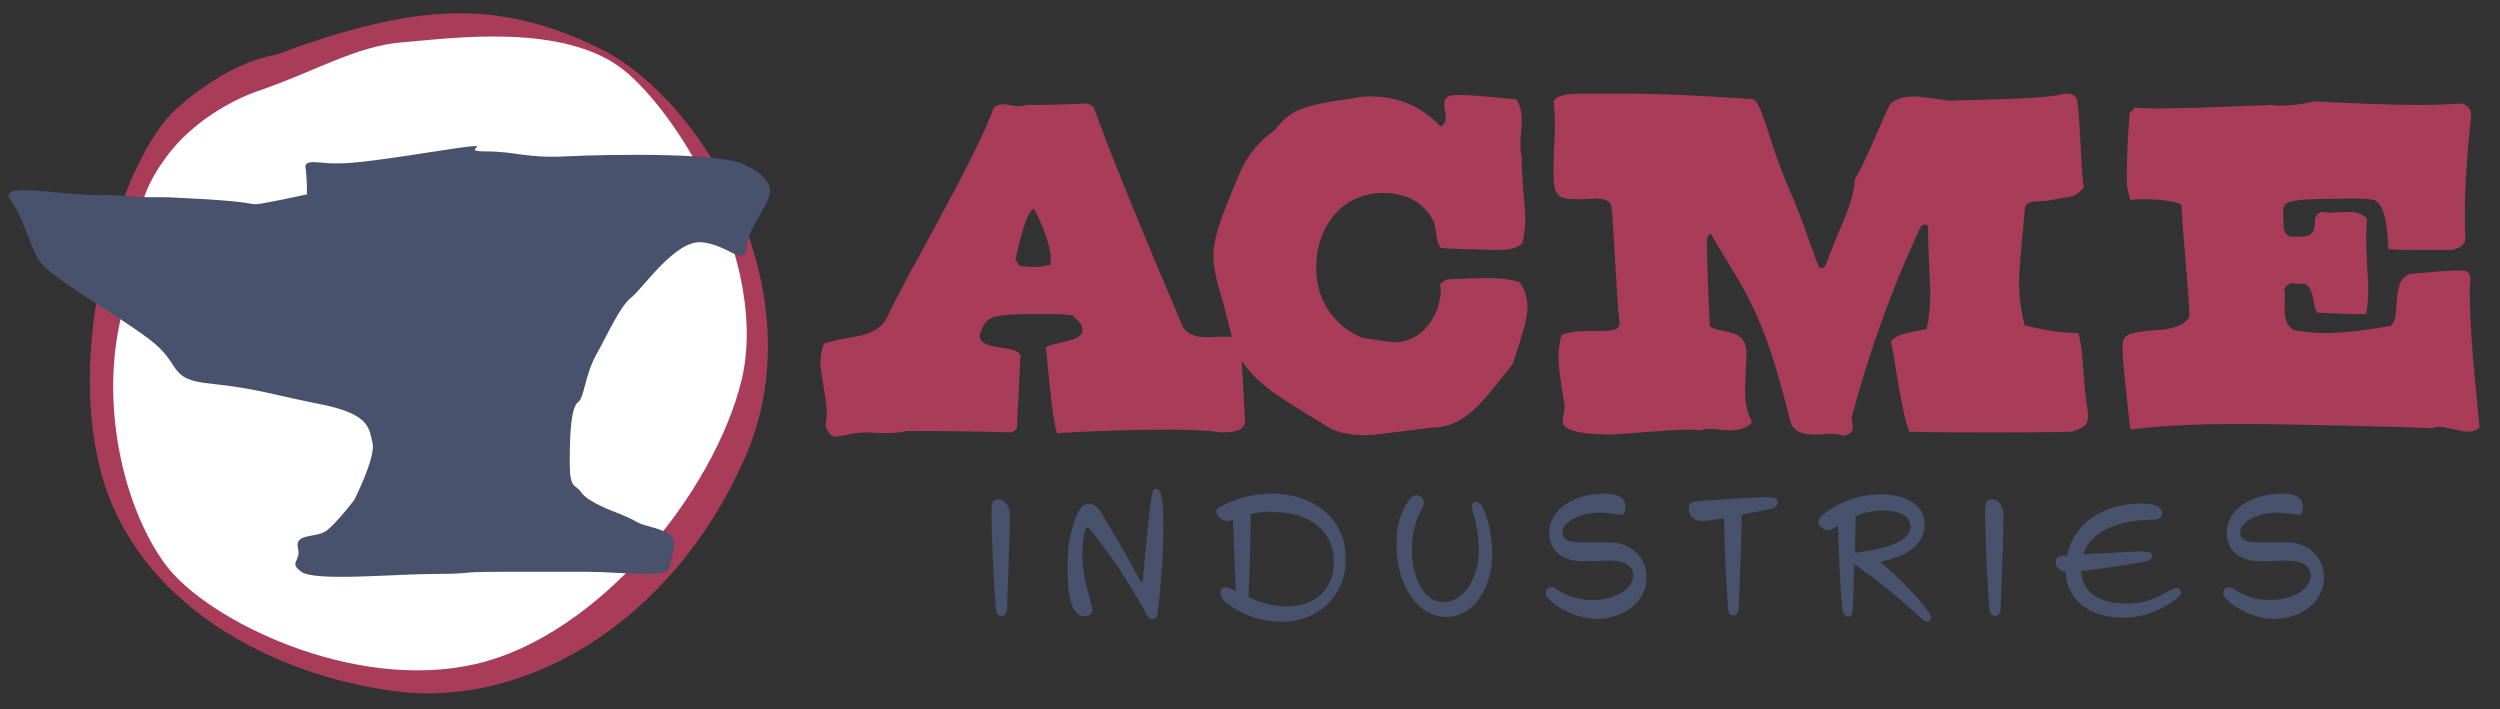 <?xml version="1.0" encoding="utf-8"?>
<!-- Generator: Adobe Illustrator 26.5.0, SVG Export Plug-In . SVG Version: 6.00 Build 0)  -->
<svg version="1.1" id="Layer_1" xmlns="http://www.w3.org/2000/svg" xmlns:xlink="http://www.w3.org/1999/xlink" x="0px" y="0px"
	 viewBox="0 0 355 100.7" style="enable-background:new 0 0 355 100.7;" xml:space="preserve">
<rect x="0" y="0" width="355" height="100.7" fill="#333333" stroke="none"/>
<style type="text/css">
	.st0{fill:#A93D59;}
	.st1{fill:#FFFFFF;}
	.st2{fill:#48526D;}
</style>
<path class="st0" d="M39.1,7.8c19.7-7.3,31.4-8.1,46.1-0.9s31,34.7,20.5,58.3s-31.4,35.2-49.2,33S19.3,85.8,14.3,66.9
	s3.1-44.6,10.8-51.5S39.1,7.8,39.1,7.8z"/>
<path class="st1" d="M36.7,12.9c7.7-2.6,13.9-6.4,20.5-6.9S80.5,3,89,10.3s20.1,27.9,16.3,43.7C101.4,69.9,85,90.3,67.5,94.3
	s-38.1-6.3-43.9-14S14.3,58.4,17,45.9s1.5-16.7,6.6-23.6S36.7,12.9,36.7,12.9z"/>
<path class="st0" d="M173.5,61.4c-2.2-0.3-4.7-0.4-7.5-0.4c-5,0-10.6,0.2-15.9,0.5c-0.9-2.9-1.4-11.4-1.6-12.1
	c0.5-0.8,5.2-0.8,5.2-2.4c0-1-0.3-1.1-1.4-2.2c-1.1-0.2-2.3-0.2-3.6-0.2h-3.6c-4.4,0.2-5.2,0.3-6,3.1c0.3,2.3,5.2,1.1,5.8,2.8
	l-0.5,10.3c-0.1,0.2-0.4,0.5-0.9,0.6c-3.2-0.1-8.2-0.2-14.8-0.2c-0.6,0.2-1.7,0.3-3.2,0.3c-0.8,0-1.7-0.1-2.5-0.1
	c-1.9,0-3.4,0.6-4.4,0.6c-0.6,0-1.1-0.6-1.4-1.7c0.2-0.6,0.2-1.2,0.2-1.9c0-1.5-0.9-5.6-0.9-6.9c0-1,0.2-1.9,0.5-2.7
	c0.5-0.2,2.1-0.6,5-1.1c2-0.4,3.4-1.3,4.1-2.9c1.8-4.2,12.7-22.7,15-29.5c0.4-0.3,0.8-0.5,1.3-0.5c0.5,0,1.8,0.3,2.3,0.3
	c0.4,0,0.7-0.1,1-0.2h1.8c1.8,0,4.1-0.1,6.9-0.2c0.3,0.1,0.6,0.3,0.9,0.5c1.9,5.4,6.1,15.8,12.7,31.3c0.7,1,1.8,1.4,3.5,1.4
	c0.7,0,1.3-0.1,1.8-0.1c2.8,0,2.5,0.1,2.9,1.1c0-0.1,0.2,3.7,0.6,11.1C176.5,61.1,175.5,61.4,173.5,61.4z M149.2,36.6
	c0-2.2-2.2-6.9-2.4-6.9c-1,0-2.3,5.6-2.6,7.2c0.1,0,0.2,0.3,0.5,0.8c0.8,0.2,1.5,0.2,2.2,0.2c0.8,0,1.5-0.1,2.2-0.3
	C149.2,37.3,149.2,37,149.2,36.6z"/>
<path class="st0" d="M212.4,35.5c-1.1,0-2.2-0.1-2.9-0.1c-2.3,0-3.8-0.1-4.9-0.2c-0.7-0.7-0.7-3.1-1-3.7c-1.4-2.8-3.9-4.1-7.3-4.1
	c-5,0-9.4,4-9.4,10.7c0,5.3,3.4,8.7,6.7,9.9c2.6,0.4,4.1,0.6,4.4,0.6c4.3,0,6.6-4.3,6.6-7.5c0-0.3-0.1-0.5-0.1-0.8
	c0.6-0.4,0.8-0.5,0.8-0.6c0.1,0,2.2-0.2,6.2-0.2c1.7,0,3.2,0.2,4.3,0.6c0.7,1,1.1,2.2,1.1,3.5c0,2-1.1,5-2.1,8.1
	c-3.6,4.4-6.4,9-11.3,9c-5.6,0.7-8.7,1.1-9.3,1.1c-1.9,0-3.5-0.2-5-0.8c-5-3-8.1-5-9.1-5.8c-5.4-4.3-4.7-6.6-6.9-13.9
	c-0.6-2-0.9-3.8-0.9-5c0-3.2,2.1-7.7,3.5-11.2c1.2-2.9,3-5.1,5.2-6.6c2.3-2.9,3.6-3.5,11.5-4.6c0.8-0.2,1.5-0.2,2.2-0.2
	c3.8,0,7.2,1.4,9.9,4.3c0.5-0.3,0.7-0.8,0.7-1.4c0-0.3-0.2-1.3-0.2-1.7c0-1.4,0.8-1.4,2.3-1.4c2.8,0,7,0.6,7.9,0.6
	c0.5,0.7,0.8,1.7,0.8,3c0,1.1-0.2,2.4-0.2,3.3c0,0.8,0.1,1.5,0.2,2v0.8c0,2.1,0.5,6.8,0.5,7.8c0,1.3-0.2,2.5-0.4,3.5
	C215.4,35.4,213.8,35.5,212.4,35.5z"/>
<path class="st0" d="M296.5,58.9c0,1.5-0.5,1.8-2.3,2.4c-3.9,0.1-7.8,0.1-11.7,0.1c-3.8,0-7.6,0-11.4-0.1
	c-1.2-3.2-2.3-12.1-2.6-12.8c0.8-1.3,4.7-1.6,5.1-1.8c0.3-1.4,0.5-3.1,0.5-5c0-1.1-0.3-6.1-0.3-8.5v-1c-0.1-0.2-0.2-0.3-0.4-0.3
	c-0.3,0-0.6,0.1-0.7,0.4c-4.1,8.7-7.3,17.7-9.8,27.1l0.2,1c0,0.9-0.2,1.2-1.3,1.5c-0.5-0.2-1.1-0.3-2-0.3c-0.2,0-0.7,0-1.2,0.1h-1.1
	c-2,0-3-0.7-3.3-2c-2.3-9.1-4.1-14.8-8.1-21.2c-1.5-2.5-2.6-4.2-3.1-5.3c-0.7,0.3-0.6,0.5-0.6,1.9c0,1.9,0.1,5.6,0.4,11.2
	c1.3,1.2,5.2,0.1,5.2,3.8c0,1.2-0.2,4.2-0.2,5.4c0,1.7,0.3,3.2,1,4.4c-0.6,0.9-1.7,1.2-3.4,1.2c-0.9,0-1.7-0.2-2.3-0.2
	c-0.8,0-1.3,0.1-1.6,0.2c-0.4,0-0.8-0.1-1.3-0.1c-3.4,0-10.2,0.7-11.5,0.7c-2.3,0-6.8-0.2-6.8-1.8c0-0.7,0.3-1.7,0.3-2.3
	c0-0.2-0.1-0.4-0.1-0.5c-0.5-3-0.8-5.1-0.8-6.4c0-1.1,0.2-2.2,0.4-3.1c0.9-0.4,2.2-0.6,3.8-0.6h1.4c2.1,0,2.9,0,3.1-1.1
	c-0.5-3.5-0.8-14-1.2-16.6c0-0.2-0.1-1.1-2.2-1.1c-0.7,0-1.6,0.1-2.5,0.1c-3.2,0-3.5-0.6-3.5-4.3c0-1.7,0.2-4.6,0.2-6.4
	c0-1.3-0.1-2.4-0.2-3.2c0.5-1,2.3-1.1,4.8-1.1h3.1c4.7,0,9.4,0,20.5,0.8c1.4,1,2.3,6.5,5,12.6c2,4.4,4.1,11.3,4.4,11.3
	c1.1,0,0.2,0.8,3.4-6.7c1-2.3,1.5-4.2,1.6-5.9c1.4-2.1,4.1-9,5-10.6c0.8-0.8,2-1.1,3.4-1.1c1,0,4.4,0.5,5,0.6
	c5.6-0.2,11.9-0.2,15.5-0.8c0.4-0.1,0.8-0.2,1.1-0.2c1.1,0,1.6,0.5,1.6,1.3v0.2c0.4,2.1,0.5,9.7,0.9,11.8c-0.4,0.6-1.2,1.3-2.3,1.4
	l-2.9,0.5c-1.5,0.2-3.2-0.2-3.2,1.4c-0.5,5.3-0.8,8.7-0.8,9.9c0,2.3,0.3,4.5,0.8,6.4c2.8,0.7,5.3,1.1,7.6,1.1
	c0.7,1.7,0.8,7.8,1.1,9.2C296.2,56.9,296.5,58.3,296.5,58.9z"/>
<path class="st0" d="M350.3,61.3c-0.7,0-3-0.7-3.9-0.7c-0.4,0-0.7,0.1-1,0.2c-4.1-0.2-21.5-0.6-27-0.6c-6,0-11.3,0.2-15.9,0.8
	c-0.2-1.9-0.5-4.6-0.9-8.3c0-0.5-0.2-2.3-0.2-3c0-2.2,0.1-2.5,5.7-2.9c1.9-0.2,3.2-0.8,3.8-1.8c0-2.9-1.1-13-1.1-15.9
	c-0.9-0.5-2.6-0.8-5.3-0.8c-0.6,0-1.3,0-2,0.1c-0.2-0.8-0.5-1.7-0.5-2.9c0-2.5,0.1-5.6,0.4-9.4c0.2-0.2,0.4-0.5,0.7-0.8
	c0.8,0,1.9,0.1,3.2,0.1c3.6,0,9-0.2,16.3-0.5c0.5,0.1,0.9,0.1,1.4,0.1c1.4,0,2.9-0.2,4.7-0.6c6.1,0.3,10.9,0.5,14.7,0.5
	c2.6,0,4.7-0.1,6.2-0.2c0.8,0.2,1.3,0.8,1.3,1.7c-0.6,5.6-0.9,10.2-0.9,14.1c0,1.2,0,2.3,0.1,3.4c-0.1,0.8-0.7,1.3-1.9,1.6
	c-4.1,0-7.1,0-9-0.1c-0.2-0.5,0-6.3-2.1-7c-0.8-0.2-1.9-0.2-2.9-0.2c-10.3,0-9.9,0.4-10,2.1c0.1,1.6-0.2,3.3,1.4,3.3
	c1.7,0,3.1,0.2,3.1-1.9c0-1.1,0.4-1.6,1.2-1.6c0.1,0,0.4,0.1,0.9,0.1c0.6,0,1.6-0.1,2.9-0.1c1.1,0,2,0.4,2.4,1
	c0,0.6-0.1,1.3-0.1,2.1c0,3.5,0.3,6.9,0.3,7.5c0,1.4-0.1,2.8-0.3,3.9h-1.3c-1.5,0-3.4-0.1-5.6-0.2c-0.7-0.5-0.4-3.7-1.9-4.1
	c-0.5,0-1.1,0-1.7-0.1c-0.6,0.1-1,0.5-1.2,1c0.3,0,0.1,1.2,0.1,2.5c0,1.3,0.2,2.6,1.4,3.2c1.4,0.2,2.8,0.4,4.3,0.4
	c2.2,0,5.3-0.3,9.3-1c1.7-1-0.1-6.4,2.8-7.4c3.3-0.3,5.6-0.5,7.1-0.5c0.8,0,1.3,0.1,1.5,0.9c0,0.7-0.1,1.5-0.1,2.3
	c0,6.5,1.3,17.8,1.4,19.1C351.8,61,351.2,61.3,350.3,61.3z"/>
<path class="st2" d="M106.1,23.6c-2.6-2-19.6-1.7-25.6-1.4c-5.9,0.3-7.1-0.7-11.6-0.7s3.8-1.7-7.1,0c-10.9,1.7-12.3,1.7-14.4,1.7
	s-4.3-0.7-4,0.7c0.2,1.4,0.2,3.7,0.2,3.7S37.2,29,36.3,29s-0.7-0.3-6.9-0.7c-6.2-0.3-4.5-0.3-8-0.3s-2.4-0.3-7.8-0.3s-14-2-12.1,0.7
	s2.6,6.1,4,8.5c1.4,2.4,10.7,7.5,15.6,11.2c5,3.7,2.4,5.8,9,6.4c6.6,0.7,9.2,1.7,15.9,3c6.6,1.4,6.4,3.4,6.9,5.4
	c0.5,2-2.6,8.1-2.6,8.1s-2.6,3.4-4,4.4s-4.5,0.3-4,2.4c0.5,2-1.4,2,0.5,3.4c1.9,1.4,13.3,0.3,18.9,0.3s3.1-0.3,8.8-0.3s8.3,0,13,0
	s11.4,1,11.6-0.7s1.4-3.7-0.2-4.7s-3.3-1-4.5-1.7c-1.2-0.7-3.1-1.4-3.1-1.4s-3.8-1.4-4.7-2.7c-0.9-1.4-1.7-0.3-1.7-4.4
	c0-4.1,0.2-7.8,1.2-8.5c0.9-0.7,0.9-3.7,2.6-6.8c1.7-3,3.3-6.8,5-8.1c1.7-1.4,6.2-8.1,9.9-7.8c3.8,0.3,6.2,3.7,6.4,0.7
	s3.8-6.4,3.3-8.5C108.7,24.6,106.1,23.6,106.1,23.6z"/>
<g>
	<path class="st2" d="M141.4,86.3c-0.2-1.9-0.6-9.2-0.6-14c0-1,0.3-1.4,1-1.4c0.9,0,1.6,1.1,1.6,2.1c0,4.1-0.4,12.5-0.4,13.3
		c0,0.7-0.3,1.2-0.8,1.2C141.6,87.4,141.5,87,141.4,86.3z"/>
	<path class="st2" d="M162.7,87c-1.9-3.3-3.6-6.3-7.3-11.1c-0.5-0.7-0.8-1-1-1c-0.2,0-0.3,0.3-0.4,0.7c-0.2,1.2-0.3,2.1-0.3,3.1
		c0,2.2,0.4,3.9,1,6.1c0.3,1.1,0.4,1.5,0.4,1.8c0,0.7-0.6,0.9-1.1,0.9c-2.2,0-2.4-4-2.4-6.8c0-2.8,0.2-4.2,0.8-6.1
		c0.4-1.4,1-3.1,2.2-3.1c0.9,0,1.6,0.9,2,1.7c1,1.6,3.7,6.2,5.1,8.9c0.1,0.2,0.3,0.6,0.4,0.6s0.1-0.2,0.2-0.5l0.4-4.4
		c0.1-1,0.7-6.7,0.8-7.1c0.1-0.6,0.2-1.3,0.7-1.3c0.9,0,1,2.9,1,5.2c0,3.1-0.1,6.2-0.8,12.4c0,0.5-0.4,0.9-0.7,0.9
		C163.2,87.9,162.8,87.4,162.7,87z"/>
	<path class="st2" d="M174.3,85.7c-0.5-0.4-1-0.8-1-1.5c0-0.5,0.2-0.8,0.7-0.8c0.4,0,0.9,0.2,1.5,0.6c-0.1-2.6-0.3-6.5-0.4-10.2
		c-0.4,0.1-0.7,0.2-0.8,0.2c-0.6,0-1.6-0.7-1.6-1.4c0-0.3,0.3-0.5,0.9-0.8c2.3-1.2,4.7-1.7,7-1.7c5.7,0,10.5,3.3,10.5,9.3
		c0,5.5-4.2,8.9-9.2,8.9C179.3,88.3,176.5,87.4,174.3,85.7z M177.6,73c0,3.5-0.2,9.1-0.3,11.8c1.5,0.7,3.3,1.3,5.4,1.3
		c4.2,0,6.7-2.5,6.7-6.3c0-4.9-4.1-7.1-8.7-7.1C179.4,72.6,178.5,72.8,177.6,73z"/>
	<path class="st2" d="M198.3,77.5c0-2.4,0.2-3.8,1.4-5.9c0.5-0.8,0.9-1.3,1.4-1.3c0.5,0,1.1,0.5,1.1,1c0,0.4-0.4,1.2-0.7,1.8
		c-0.7,1.6-1,3.1-1,5.2c0,3.2,1.4,7.2,4.5,7.2c2.8,0,5-3.4,5-7.4c0-1.5-0.3-3.5-0.7-4.9c-0.1-0.5-0.3-0.9-0.3-1.3
		c0-0.4,0.2-0.6,0.6-0.6c0.5,0,0.9,0.6,1.1,1.1c0.8,1.6,1.2,4.5,1.2,6.3c0,4.4-2.4,8.9-6.5,8.9C201.2,87.7,198.3,82.8,198.3,77.5z"
		/>
	<path class="st2" d="M220,85.1c-0.3-0.3-0.5-0.5-0.5-0.9c0-0.4,0.2-0.8,0.8-0.8c0.3,0,0.6,0.1,0.8,0.3c1.5,1,3.1,1.5,5,1.5
		c2.9,0,5.8-1.3,5.8-3.5c0-1.7-1.8-2.1-3.5-2.1c-0.8,0-2.7,0.1-3.5,0.1c-3.1,0-4.9-1.5-4.9-4c0-3.6,3.8-5.6,7.8-5.6
		c1.8,0,3,0.4,3,1.9c0,0.7-0.2,1.1-0.6,1.1c-0.4,0-1.8-0.3-3.1-0.3c-2.5,0-5.2,1.2-5.2,2.8c0,1.3,1.4,1.4,2.7,1.4h3.8
		c3.2,0,5.4,2.1,5.4,5c0,3.6-3.4,5.9-7.2,5.9C223.7,87.7,221.3,86.5,220,85.1z"/>
	<path class="st2" d="M245.4,86.3c-0.2-1.7-0.5-7.5-0.6-12.7c-1.3,0.2-2.5,0.4-3.1,0.4c-0.8,0-1.9-0.5-1.9-1.7c0-0.7,0.3-1,1-1.1
		c1.9-0.2,9.1-0.6,9.8-0.6c1.5,0,1.8,0.1,1.8,0.7c0,0.6-0.5,0.9-0.7,0.9c-0.5,0.1-2.4,0.5-4.4,0.9c0,4.6-0.4,12.4-0.4,13.1
		c0,0.8-0.3,1.2-0.7,1.2C245.6,87.4,245.4,87,245.4,86.3z"/>
	<path class="st2" d="M261.6,86.3c-0.2-1.6-0.5-6.8-0.6-11.7l-0.6,0.4c-0.3,0.2-0.5,0.3-0.8,0.3c-0.8,0-1.4-0.7-1.4-1.2
		c0-0.4,0.4-0.8,0.9-1.2c2.4-1.8,5.2-2.7,8-2.7c3.2,0,6.2,1.3,6.2,4.2c0,2.7-2.1,4.5-6.3,5.4c2.4,2,5.4,5,6.8,7
		c0.2,0.2,0.4,0.6,0.4,0.9c0,0.3-0.2,0.6-0.5,0.6c-0.3,0-0.7-0.3-1.1-0.7c-2.5-2.3-5.8-5.1-9.3-7.5c-0.1,3.1-0.2,5.9-0.2,6.3
		c0,0.8-0.3,1.2-0.7,1.2C261.8,87.4,261.7,87,261.6,86.3z M263.5,73.3l-0.1,5.2c5.1-0.6,7.9-1.9,7.9-3.7c0-1.1-1-2.3-3.9-2.3
		C265.9,72.5,264.6,72.8,263.5,73.3z"/>
	<path class="st2" d="M282.5,86.3c-0.2-1.9-0.6-9.2-0.6-14c0-1,0.3-1.4,1-1.4c0.9,0,1.6,1.1,1.6,2.1c0,4.1-0.4,12.5-0.4,13.3
		c0,0.7-0.3,1.2-0.8,1.2C282.7,87.4,282.5,87,282.5,86.3z"/>
	<path class="st2" d="M293.3,81.2c-0.8-0.1-1.4-0.6-1.4-1.4c0-0.6,0.3-0.8,1.1-0.9c0.1,0,0.3,0,0.5,0c0.8-4,4.5-7.4,10.5-7.4
		c2,0,3,0.4,3,1.4c0,0.9-0.8,0.9-1.8,0.9c-5.6,0.2-8.5,2.3-9.4,4.9c3-0.1,7.3-0.4,7.8-0.4c1.5,0,2,0.1,2,0.6c0,0.5-0.5,0.7-0.8,0.8
		c-0.9,0.2-6.4,1.1-9.3,1.4c0.2,3.1,2.6,4.6,6.4,4.6c3,0,4.5-0.9,6.3-1.9c0.3-0.1,0.5-0.3,0.8-0.3c0.5,0,0.7,0.3,0.7,0.6
		c0,0.4-0.4,0.7-0.6,0.9c-2.4,1.8-4.9,2.7-7.6,2.7C296.9,87.7,293.5,85.4,293.3,81.2z"/>
	<path class="st2" d="M316.2,85.1c-0.3-0.3-0.5-0.5-0.5-0.9c0-0.4,0.2-0.8,0.8-0.8c0.3,0,0.6,0.1,0.8,0.3c1.5,1,3.1,1.5,5,1.5
		c2.9,0,5.8-1.3,5.8-3.5c0-1.7-1.8-2.1-3.5-2.1c-0.8,0-2.7,0.1-3.5,0.1c-3.1,0-4.9-1.5-4.9-4c0-3.6,3.8-5.6,7.8-5.6
		c1.8,0,3,0.4,3,1.9c0,0.7-0.2,1.1-0.6,1.1c-0.4,0-1.8-0.3-3.1-0.3c-2.5,0-5.2,1.2-5.2,2.8c0,1.3,1.4,1.4,2.7,1.4h3.8
		c3.2,0,5.4,2.1,5.4,5c0,3.6-3.4,5.9-7.2,5.9C319.9,87.7,317.5,86.5,316.2,85.1z"/>
</g>
</svg>
